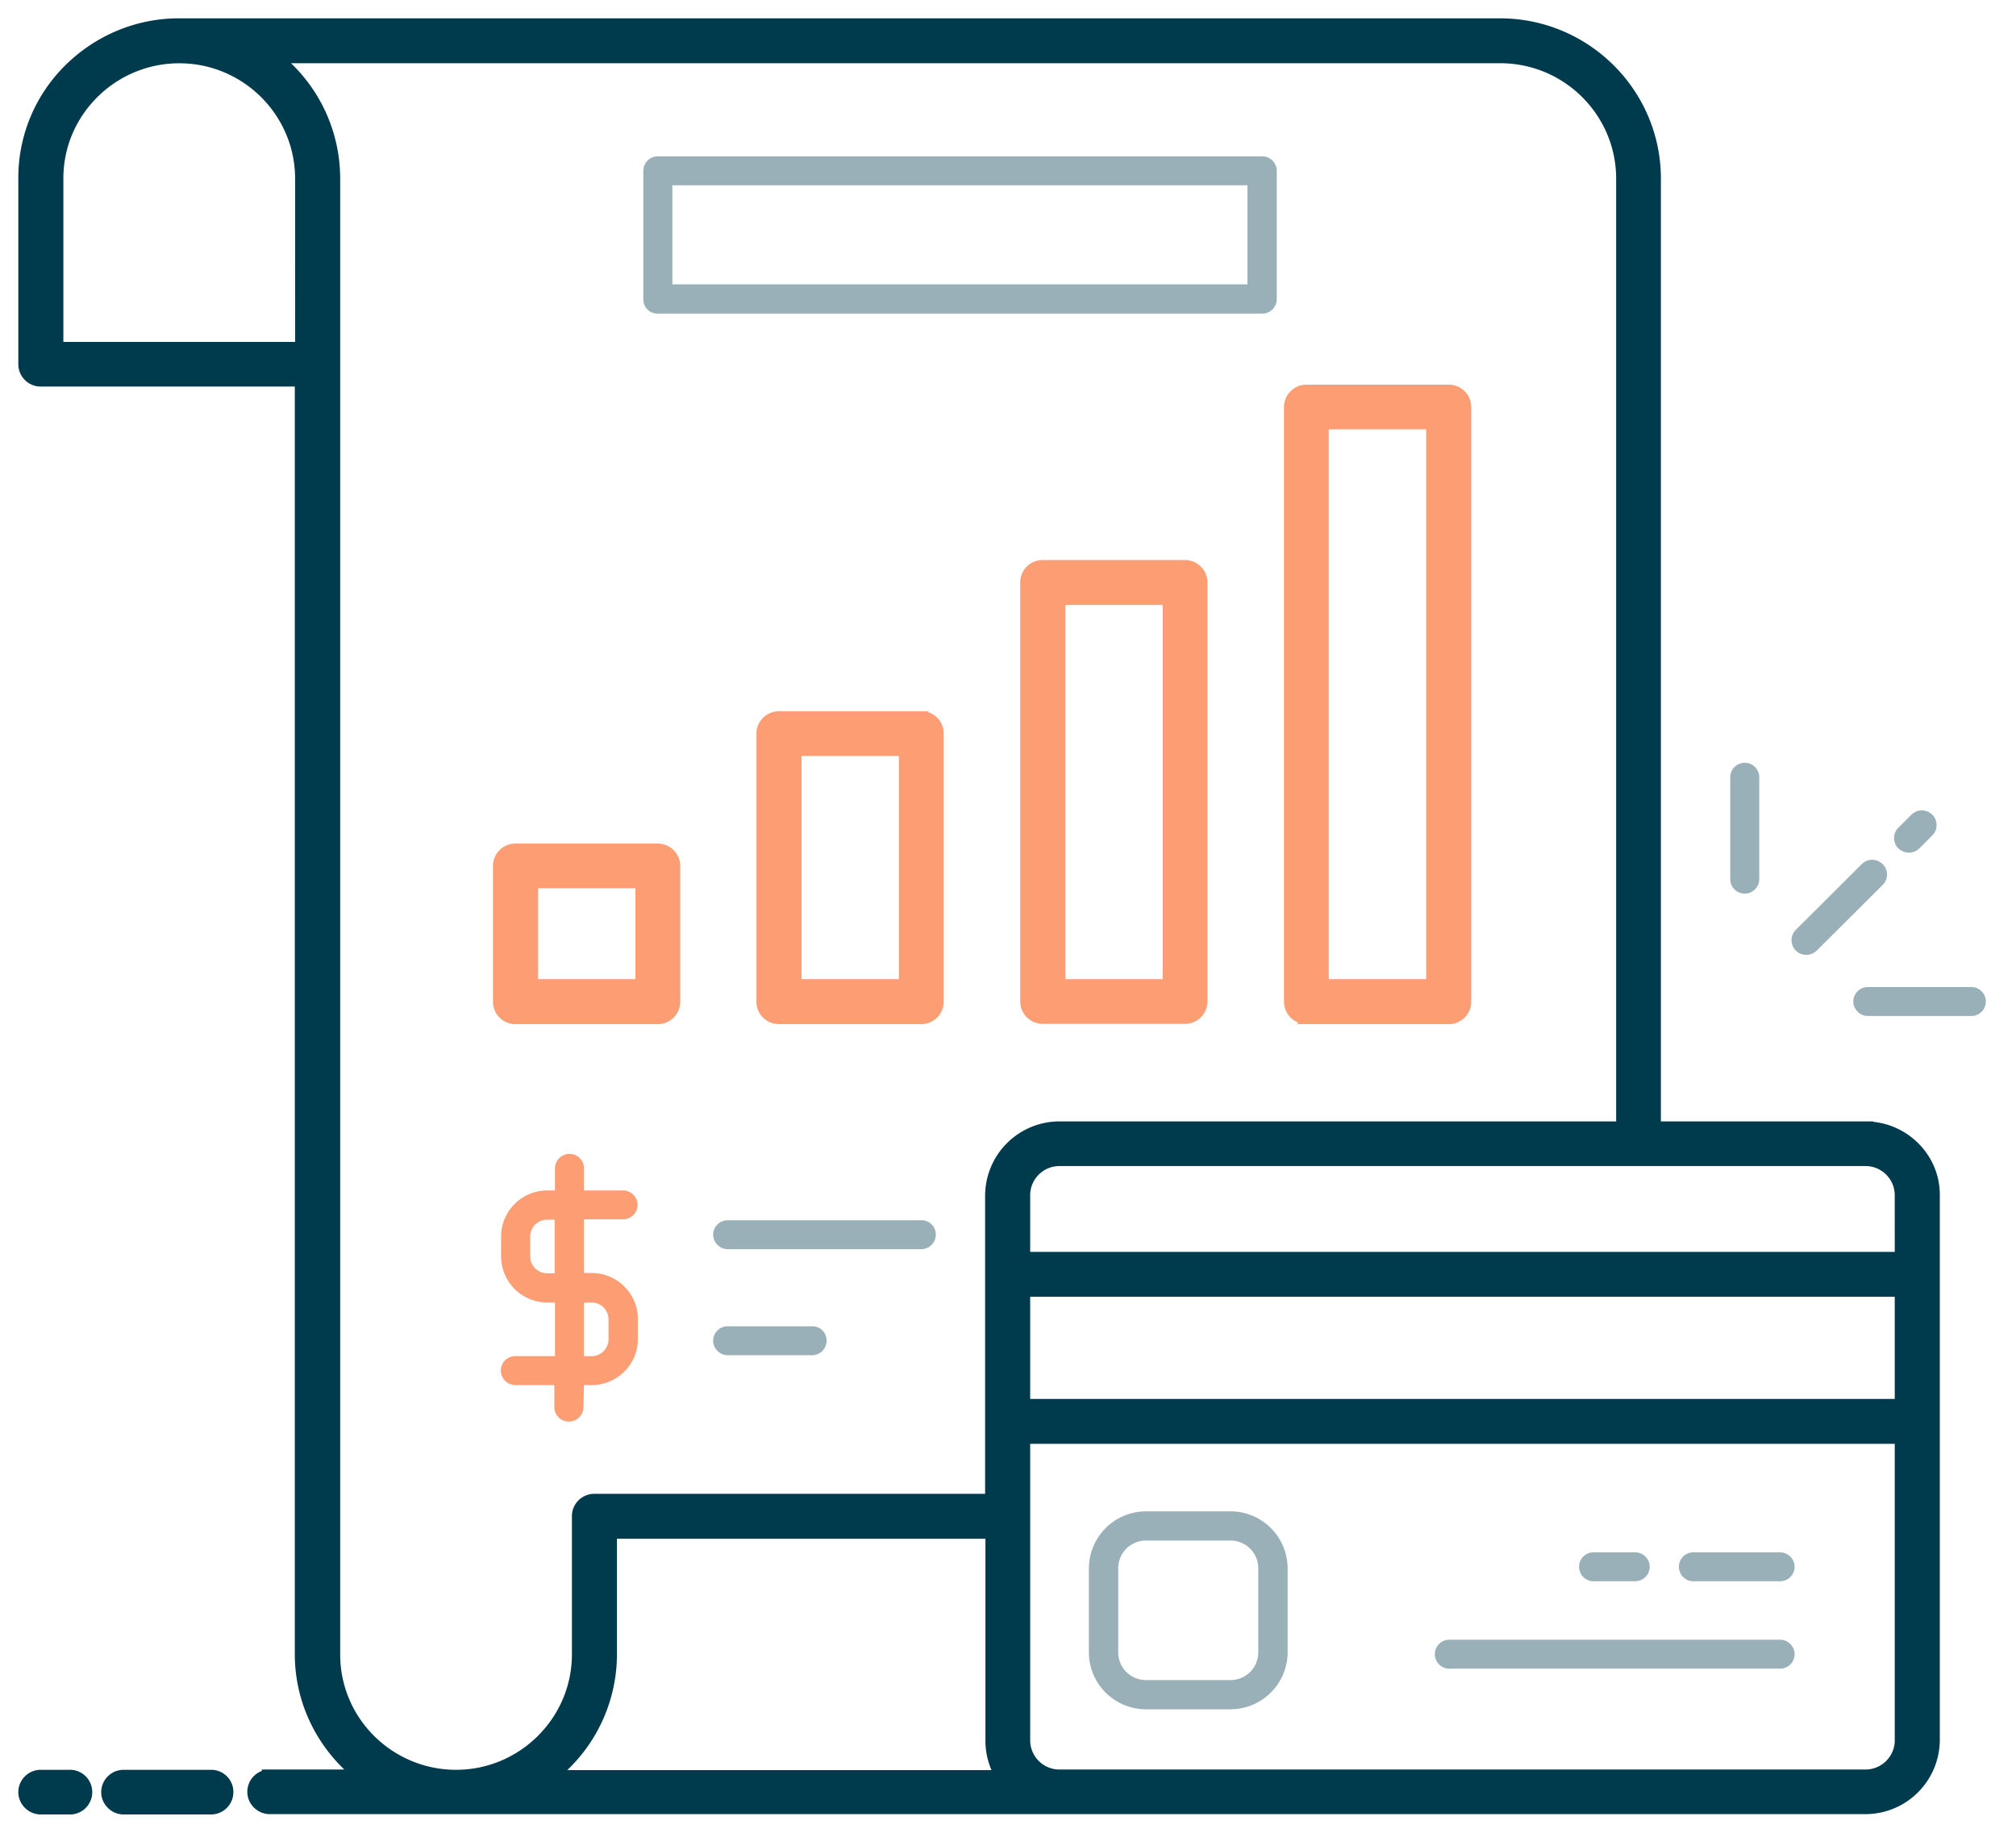 <svg xmlns="http://www.w3.org/2000/svg" width="77" height="70" fill="none"><path fill="#FC9D74" stroke="#FC9D74" stroke-width=".6" d="M19.684 38.814h5.441a.554.554 0 0 0 .555-.553v-5.19a.554.554 0 0 0-.555-.552h-5.442a.554.554 0 0 0-.554.552v5.19c0 .3.242.552.554.552Zm.566-5.19h4.32v4.073h-4.32zm14.939-6.157h-5.442a.554.554 0 0 0-.555.552v10.242c0 .31.255.552.555.552h5.442a.554.554 0 0 0 .554-.552V28.02a.54.54 0 0 0-.554-.552Zm-.555 10.23h-4.32v-9.126h4.32zm10.63-16.007h-5.442a.554.554 0 0 0-.555.552V38.25c0 .31.255.552.555.552h5.442a.554.554 0 0 0 .554-.552V22.254a.556.556 0 0 0-.554-.564Zm-.555 16.007h-4.32V22.806h4.32zm5.188 1.116h5.442a.554.554 0 0 0 .554-.552V15.545a.554.554 0 0 0-.554-.553h-5.442a.554.554 0 0 0-.555.553V38.26c0 .3.243.552.555.552Zm.555-22.716h4.32v21.6h-4.32z"/><path fill="#99B0B8" d="M25.125 11.978H48.21a.554.554 0 0 0 .555-.553V6.523a.554.554 0 0 0-.555-.552H25.125a.554.554 0 0 0-.554.552v4.902a.54.54 0 0 0 .554.553m.555-4.903h21.964v3.786H25.68z"/><path fill="#FC9D74" d="M22.306 52.9h.29c.97 0 1.767-.782 1.767-1.76v-.76c0-.966-.786-1.76-1.768-1.76h-.289V46.57h1.49a.554.554 0 0 0 .555-.552c0-.3-.254-.552-.554-.552h-1.49v-.84a.554.554 0 0 0-1.11 0v.84h-.289c-.97 0-1.768.782-1.768 1.76v.76c0 .967.786 1.76 1.768 1.76h.29v2.049h-1.515a.554.554 0 0 0-.554.552c0 .3.254.553.554.553h1.49v.84a.554.554 0 0 0 1.11 0zm0-3.152h.29c.357 0 .646.287.646.644v.76a.645.645 0 0 1-.647.644h-.289zm-1.12-1.117h-.29a.645.645 0 0 1-.646-.644v-.76c0-.356.288-.644.647-.644h.289z"/><path fill="#99B0B8" d="M35.187 46.606h-7.394a.554.554 0 0 0-.555.552c0 .3.255.552.555.552h7.394a.554.554 0 0 0 .555-.552.54.54 0 0 0-.555-.553m-4.17 4.05h-3.224a.554.554 0 0 0-.555.553c0 .299.255.552.555.552h3.223a.554.554 0 0 0 .555-.552.54.54 0 0 0-.555-.553M43.774 65.283h3.223a2.185 2.185 0 0 0 2.184-2.175v-3.21a2.185 2.185 0 0 0-2.184-2.175h-3.224a2.185 2.185 0 0 0-2.183 2.175v3.21c0 1.209.982 2.175 2.183 2.175m-1.063-5.385c0-.587.473-1.06 1.063-1.06h3.223c.59 0 1.063.473 1.063 1.06v3.21c0 .587-.474 1.06-1.063 1.06h-3.224c-.589 0-1.062-.473-1.062-1.06zm18.197.494h1.548a.554.554 0 0 0 .555-.552c0-.3-.254-.552-.555-.552h-1.548a.554.554 0 1 0 0 1.105m3.813 0h3.27a.554.554 0 0 0 .554-.552c0-.3-.254-.552-.555-.552h-3.27a.554.554 0 1 0 0 1.105m-9.324 3.338H67.99a.554.554 0 0 0 .555-.553c0-.299-.254-.552-.555-.552H55.397a.554.554 0 1 0 0 1.105"/><path fill="#003A4D" stroke="#003A4D" stroke-width=".6" d="M71.248 43.13h-8.111V6.823C63.137 3.613 60.514 1 57.29 1H6.835c-1.548 0-3.016.61-4.125 1.703A5.73 5.73 0 0 0 1 6.823v7.089c0 .31.254.552.555.552H11.56v48.713c0 1.933.96 3.648 2.415 4.707h-3.674a.554.554 0 0 0-.555.552c0 .3.255.552.555.552h60.947a2.544 2.544 0 0 0 2.542-2.531v-20.83c0-1.369-1.144-2.497-2.542-2.497ZM11.572 13.36H2.12V6.823c0-1.266.497-2.44 1.386-3.326a4.73 4.73 0 0 1 3.34-1.38c2.61 0 4.725 2.117 4.725 4.706zm5.846 54.535h-.035c-2.588-.023-4.69-2.117-4.69-4.706V6.822a5.81 5.81 0 0 0-2.404-4.707h47.013c2.611 0 4.726 2.118 4.726 4.707V43.13h-21.56a2.544 2.544 0 0 0-2.542 2.532v11.692H22.698a.554.554 0 0 0-.554.552v5.282c0 2.59-2.126 4.707-4.726 4.707Zm3.432 0a5.82 5.82 0 0 0 2.414-4.706V58.47h14.674v8.021c0 .518.162 1.013.439 1.416H20.85zm51.819-1.427c0 .783-.636 1.416-1.421 1.416h-30.78a1.417 1.417 0 0 1-1.421-1.416V54.845h33.622zm0-12.739H39.047v-4.5h33.622zm0-5.616H39.047v-2.462c0-.783.636-1.416 1.421-1.416h30.78c.785 0 1.42.633 1.42 1.416zM2.629 67.895H1.555a.554.554 0 0 0-.555.553c0 .299.254.552.555.552h1.074a.554.554 0 1 0 0-1.105Zm5.43 0H4.72a.554.554 0 0 0-.554.553c0 .299.254.552.554.552h3.34a.554.554 0 0 0 .554-.552.546.546 0 0 0-.555-.553Z"/><path fill="#99B0B8" d="M72.912 32.566a.57.57 0 0 0 .393-.161l.497-.495a.56.56 0 0 0 0-.794.566.566 0 0 0-.797 0l-.497.495a.56.56 0 0 0 0 .794.62.62 0 0 0 .404.161m-3.916 3.901a.57.57 0 0 0 .392-.16l2.52-2.51a.56.56 0 0 0 0-.794.566.566 0 0 0-.798 0l-2.519 2.51a.56.56 0 0 0 0 .793.55.55 0 0 0 .405.161m6.25 1.232h-3.905a.554.554 0 0 0-.555.552c0 .3.255.552.555.552h3.905a.554.554 0 1 0 0-1.104M66.64 34.13a.554.554 0 0 0 .554-.552v-3.89a.554.554 0 0 0-1.109 0v3.89c0 .299.243.552.555.552"/></svg>